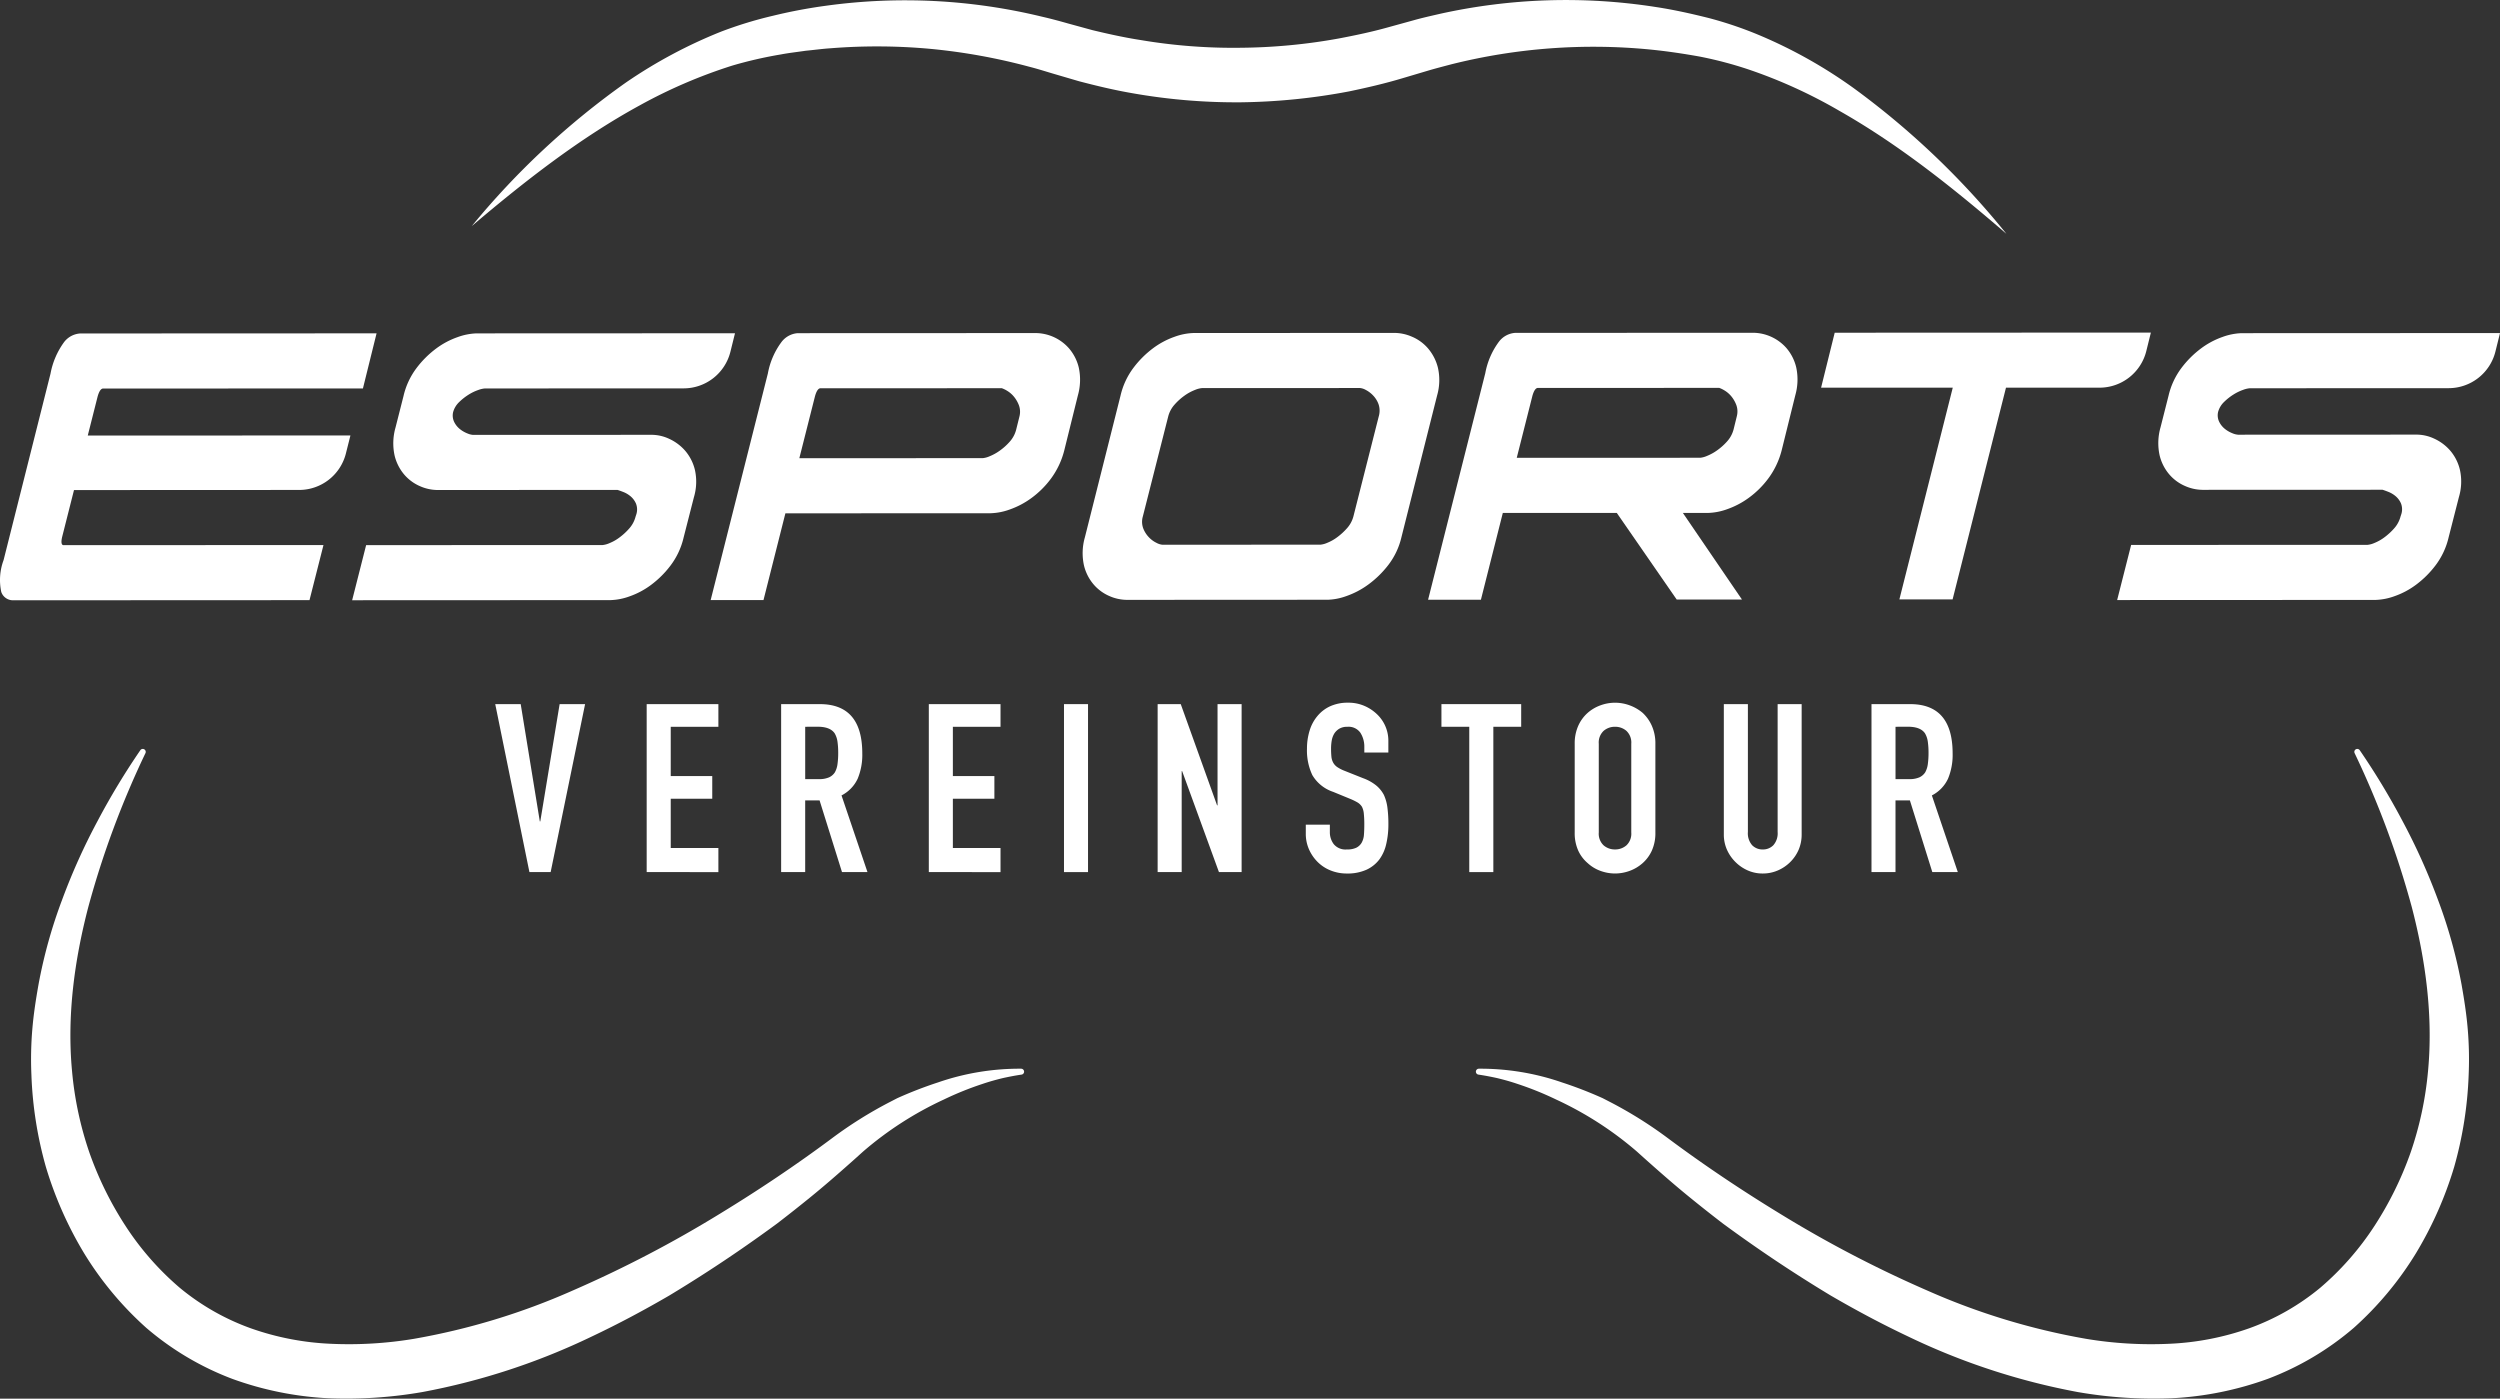 <svg xmlns="http://www.w3.org/2000/svg" width="468.038" height="261.848" viewBox="0 0 468.038 261.848">
  <rect x="0" y="0" width="468.038" height="261.848" fill="#333333" stroke="none"/>
  <g id="Gruppe_438" data-name="Gruppe 438" transform="translate(551.659 -166.717)">
    <path id="Pfad_1715" data-name="Pfad 1715" d="M-463.339,209.047a147.168,147.168,0,0,1,28.833-26.858,91.36,91.36,0,0,1,17.772-9.52,75.154,75.154,0,0,1,9.78-3,96.385,96.385,0,0,1,9.948-1.88,108.514,108.514,0,0,1,40.4,2.045c1.657.377,3.3.823,4.93,1.285l4.552,1.245c3.025.728,6.064,1.4,9.137,1.871a104.057,104.057,0,0,0,18.556,1.424,107.389,107.389,0,0,0,18.528-1.759c3.052-.583,6.1-1.222,9.1-2.065l4.718-1.3c1.634-.464,3.294-.832,4.948-1.215a108.948,108.948,0,0,1,40.439-1.295c3.343.505,6.644,1.242,9.914,2.06a71.711,71.711,0,0,1,9.71,3.31,90.176,90.176,0,0,1,17.543,9.889,151.4,151.4,0,0,1,28.5,27.205c-9.888-8.527-20.078-16.667-31.2-22.981a93.481,93.481,0,0,0-17.205-7.831,73.314,73.314,0,0,0-8.972-2.361c-3.1-.557-6.2-1.017-9.323-1.328a109.416,109.416,0,0,0-37.194,2.763c-1.506.4-3.017.783-4.51,1.231l-4.674,1.387c-3.258.981-6.577,1.747-9.91,2.445a115.556,115.556,0,0,1-20.313,2.057,111.561,111.561,0,0,1-20.344-1.706c-3.357-.577-6.67-1.374-9.96-2.235l-4.847-1.421c-1.494-.442-2.98-.919-4.49-1.3a111.832,111.832,0,0,0-18.4-3.335,109.267,109.267,0,0,0-18.747-.123c-1.567.1-3.119.32-4.684.466-1.552.229-3.118.4-4.663.692a78.017,78.017,0,0,0-9.073,2.08,95.166,95.166,0,0,0-17.347,7.453C-443.105,192.569-453.385,200.6-463.339,209.047Z" fill="#fff"/>
    <path id="Pfad_1716" data-name="Pfad 1716" d="M-390.083,382.312a64.465,64.465,0,0,1,15.1-9.734,59.468,59.468,0,0,1,7.281-2.941c1.247-.422,2.517-.78,3.808-1.089,1.145-.253,2.306-.475,3.487-.649a.552.552,0,0,0,.474-.522h0a.559.559,0,0,0-.539-.583,46.727,46.727,0,0,0-15.579,2.568,76.27,76.27,0,0,0-7.628,2.954l-1.4.723a78.355,78.355,0,0,0-10.937,6.866c-6.688,4.979-13.646,9.636-20.765,13.982a221.725,221.725,0,0,1-27.7,14.455,127.275,127.275,0,0,1-29.742,9.033,74.021,74.021,0,0,1-15.431.922,51.446,51.446,0,0,1-15.064-2.907,44.373,44.373,0,0,1-13.277-7.573,53.562,53.562,0,0,1-10.139-11.549,64.186,64.186,0,0,1-6.818-13.855,64.77,64.77,0,0,1-3.215-15.119c-.977-10.319.427-20.762,3.05-30.81a169.61,169.61,0,0,1,10.691-28.772.55.55,0,0,0-.262-.729h0a.556.556,0,0,0-.7.186,134.518,134.518,0,0,0-8.009,13.261,117.178,117.178,0,0,0-6.634,14.742,92.622,92.622,0,0,0-4.425,15.9c-.485,2.748-.919,5.528-1.153,8.355a66.774,66.774,0,0,0-.168,8.555,72.582,72.582,0,0,0,2.712,17.213,70.263,70.263,0,0,0,7.147,16.139,62.253,62.253,0,0,0,11.654,13.984,54.086,54.086,0,0,0,16.1,9.546,61.676,61.676,0,0,0,17.991,3.629,83.257,83.257,0,0,0,17.552-1.158A126.428,126.428,0,0,0-440.8,416.9c4.958-2.347,9.761-4.918,14.445-7.644q6.964-4.2,13.6-8.786,3.318-2.293,6.558-4.673,3.2-2.454,6.312-4.989c2.522-2.051,4.974-4.187,7.4-6.344C-391.677,383.757-390.884,383.031-390.083,382.312Z" fill="#fff"/>
    <path id="Pfad_1717" data-name="Pfad 1717" d="M-245.2,382.312a64.465,64.465,0,0,0-15.1-9.734,59.468,59.468,0,0,0-7.281-2.941c-1.247-.422-2.517-.78-3.808-1.089-1.145-.253-2.306-.475-3.487-.649a.552.552,0,0,1-.474-.522h0a.559.559,0,0,1,.539-.583,46.727,46.727,0,0,1,15.579,2.568,76.268,76.268,0,0,1,7.628,2.954l1.4.723a78.353,78.353,0,0,1,10.937,6.866c6.688,4.979,13.646,9.636,20.765,13.982a221.725,221.725,0,0,0,27.7,14.455,127.275,127.275,0,0,0,29.742,9.033,74.022,74.022,0,0,0,15.431.922,51.446,51.446,0,0,0,15.064-2.907,44.373,44.373,0,0,0,13.277-7.573,53.561,53.561,0,0,0,10.139-11.549,64.186,64.186,0,0,0,6.818-13.855A64.771,64.771,0,0,0-97.1,367.294c.977-10.319-.427-20.762-3.05-30.81a169.608,169.608,0,0,0-10.691-28.772.55.55,0,0,1,.262-.729h0a.556.556,0,0,1,.7.186,134.515,134.515,0,0,1,8.009,13.261,117.183,117.183,0,0,1,6.634,14.742,92.625,92.625,0,0,1,4.425,15.9c.485,2.748.919,5.528,1.153,8.355a66.772,66.772,0,0,1,.168,8.555,72.581,72.581,0,0,1-2.712,17.213,70.264,70.264,0,0,1-7.147,16.139,62.252,62.252,0,0,1-11.654,13.984,54.073,54.073,0,0,1-16.1,9.546,61.676,61.676,0,0,1-17.991,3.629,83.257,83.257,0,0,1-17.552-1.158A126.428,126.428,0,0,1-194.483,416.9c-4.958-2.347-9.761-4.918-14.445-7.644q-6.965-4.2-13.6-8.786-3.318-2.293-6.558-4.673-3.2-2.454-6.312-4.989c-2.522-2.051-4.974-4.187-7.4-6.344C-243.6,383.757-244.4,383.031-245.2,382.312Z" fill="#fff"/>
    <g id="Gruppe_437" data-name="Gruppe 437">
      <g id="Gruppe_436" data-name="Gruppe 436">
        <g id="Gruppe_434" data-name="Gruppe 434">
          <path id="Pfad_1718" data-name="Pfad 1718" d="M-442.121,298.54l-6.448,31.447h-3.975l-6.4-31.447h4.769l3.577,21.951h.09l3.62-21.951Z" fill="#fff"/>
          <path id="Pfad_1719" data-name="Pfad 1719" d="M-430.591,329.987V298.54h13.425v4.24h-8.921v9.231h7.773v4.24h-7.773v9.229h8.921v4.507Z" fill="#fff"/>
          <path id="Pfad_1720" data-name="Pfad 1720" d="M-405.418,329.987V298.54h7.242q7.95,0,7.95,9.232a11.617,11.617,0,0,1-.861,4.725,6.682,6.682,0,0,1-3.027,3.135l4.859,14.355h-4.769l-4.2-13.428h-2.693v13.428Zm4.505-27.207v9.8h2.56a4.536,4.536,0,0,0,1.9-.33,2.571,2.571,0,0,0,1.1-.949,4.319,4.319,0,0,0,.486-1.524,14.831,14.831,0,0,0,.133-2.1,14.831,14.831,0,0,0-.133-2.1,4.21,4.21,0,0,0-.529-1.567c-.562-.824-1.62-1.238-3.182-1.238Z" fill="#fff"/>
          <path id="Pfad_1721" data-name="Pfad 1721" d="M-377.771,329.987V298.54h13.425v4.24h-8.921v9.231h7.773v4.24h-7.773v9.229h8.921v4.507Z" fill="#fff"/>
          <path id="Pfad_1722" data-name="Pfad 1722" d="M-352.464,329.987V298.54h4.5v31.447Z" fill="#fff"/>
          <path id="Pfad_1723" data-name="Pfad 1723" d="M-334.931,329.987V298.54h4.327l6.8,18.946h.087V298.54h4.507v31.447h-4.243l-6.889-18.9h-.088v18.9Z" fill="#fff"/>
          <path id="Pfad_1724" data-name="Pfad 1724" d="M-291.738,307.6h-4.5v-1.017a4.818,4.818,0,0,0-.728-2.672,2.7,2.7,0,0,0-2.451-1.126,2.85,2.85,0,0,0-1.5.354,2.918,2.918,0,0,0-.927.884,3.728,3.728,0,0,0-.488,1.3,8.611,8.611,0,0,0-.131,1.524,15.06,15.06,0,0,0,.066,1.546,2.889,2.889,0,0,0,.332,1.1,2.43,2.43,0,0,0,.772.84,6.918,6.918,0,0,0,1.391.706l3.446,1.372a8.527,8.527,0,0,1,2.429,1.346,5.778,5.778,0,0,1,1.456,1.789,8.349,8.349,0,0,1,.663,2.407,23.922,23.922,0,0,1,.177,3.068,16.092,16.092,0,0,1-.4,3.689,7.765,7.765,0,0,1-1.279,2.892,6.375,6.375,0,0,1-2.429,1.944,8.618,8.618,0,0,1-3.667.706,8,8,0,0,1-3.049-.575,7.218,7.218,0,0,1-2.426-1.589,7.727,7.727,0,0,1-1.614-2.362,7.175,7.175,0,0,1-.6-2.939V321.11h4.505v1.412a3.673,3.673,0,0,0,.728,2.23,2.837,2.837,0,0,0,2.451.995,3.94,3.94,0,0,0,1.788-.332,2.385,2.385,0,0,0,.995-.949,3.52,3.52,0,0,0,.42-1.481c.044-.572.066-1.213.066-1.919a18.741,18.741,0,0,0-.09-2.034,3.476,3.476,0,0,0-.352-1.279,2.511,2.511,0,0,0-.818-.8,10.951,10.951,0,0,0-1.347-.662l-3.223-1.325a7.13,7.13,0,0,1-3.909-3.158,10.85,10.85,0,0,1-.993-4.924,11.378,11.378,0,0,1,.486-3.356,7.612,7.612,0,0,1,1.456-2.74,6.722,6.722,0,0,1,2.363-1.832,7.9,7.9,0,0,1,3.422-.684,7.471,7.471,0,0,1,3.07.619,7.918,7.918,0,0,1,2.408,1.633,6.82,6.82,0,0,1,2.031,4.858Z" fill="#fff"/>
          <path id="Pfad_1725" data-name="Pfad 1725" d="M-276.59,329.987V302.78H-281.8v-4.24h14.93v4.24h-5.213v27.207Z" fill="#fff"/>
          <path id="Pfad_1726" data-name="Pfad 1726" d="M-256.851,305.961a8.045,8.045,0,0,1,.663-3.359,7.073,7.073,0,0,1,1.767-2.426,7.467,7.467,0,0,1,2.407-1.415,7.917,7.917,0,0,1,2.716-.485,7.945,7.945,0,0,1,2.718.485,8.01,8.01,0,0,1,2.451,1.415,7.375,7.375,0,0,1,1.72,2.426,8.045,8.045,0,0,1,.663,3.359v16.605a7.964,7.964,0,0,1-.663,3.4,7.012,7.012,0,0,1-1.72,2.339,7.567,7.567,0,0,1-2.451,1.459,8.017,8.017,0,0,1-2.718.485,7.988,7.988,0,0,1-2.716-.485,7.077,7.077,0,0,1-2.407-1.459,6.738,6.738,0,0,1-1.767-2.339,7.964,7.964,0,0,1-.663-3.4Zm4.507,16.605a2.988,2.988,0,0,0,.9,2.407,3.193,3.193,0,0,0,2.141.774,3.194,3.194,0,0,0,2.143-.774,3,3,0,0,0,.9-2.407V305.961a3,3,0,0,0-.9-2.407,3.194,3.194,0,0,0-2.143-.774,3.193,3.193,0,0,0-2.141.774,2.988,2.988,0,0,0-.9,2.407Z" fill="#fff"/>
          <path id="Pfad_1727" data-name="Pfad 1727" d="M-214.362,298.54v24.38a7.232,7.232,0,0,1-.55,2.849,7.288,7.288,0,0,1-1.568,2.318,7.494,7.494,0,0,1-2.342,1.589,7,7,0,0,1-2.827.575,6.828,6.828,0,0,1-2.8-.575,7.539,7.539,0,0,1-2.32-1.589,7.575,7.575,0,0,1-1.59-2.318,7,7,0,0,1-.573-2.849V298.54h4.505v23.938a3.376,3.376,0,0,0,.793,2.473,2.707,2.707,0,0,0,1.988.8,2.7,2.7,0,0,0,1.987-.8,3.364,3.364,0,0,0,.8-2.473V298.54Z" fill="#fff"/>
          <path id="Pfad_1728" data-name="Pfad 1728" d="M-201.288,329.987V298.54h7.241q7.95,0,7.95,9.232a11.617,11.617,0,0,1-.861,4.725,6.68,6.68,0,0,1-3.026,3.135l4.858,14.355H-189.9l-4.2-13.428h-2.693v13.428Zm4.5-27.207v9.8h2.56a4.532,4.532,0,0,0,1.9-.33,2.571,2.571,0,0,0,1.1-.949,4.3,4.3,0,0,0,.486-1.524,14.833,14.833,0,0,0,.133-2.1,14.834,14.834,0,0,0-.133-2.1,4.193,4.193,0,0,0-.529-1.567c-.562-.824-1.62-1.238-3.182-1.238Z" fill="#fff"/>
        </g>
        <g id="Gruppe_435" data-name="Gruppe 435">
          <path id="Pfad_6" data-name="Pfad 6" d="M-432.6,260.982a3.735,3.735,0,0,0-.988-1.333,4.838,4.838,0,0,0-1.349-.811q-.732-.288-1.111-.4l-33.741.015a8.241,8.241,0,0,1-3.189-.693,8.138,8.138,0,0,1-2.956-2.142,8.551,8.551,0,0,1-1.856-3.65,10.737,10.737,0,0,1,.179-5.216l1.5-5.911a13.88,13.88,0,0,1,2.432-5.217,18.3,18.3,0,0,1,3.669-3.652,15.007,15.007,0,0,1,4.027-2.142,11.368,11.368,0,0,1,3.569-.7l48.357-.022-.855,3.453a9.036,9.036,0,0,1-8.768,6.866l-37.216.016a4.652,4.652,0,0,0-1.23.29,8.791,8.791,0,0,0-1.806.871,10.388,10.388,0,0,0-1.768,1.393,4.1,4.1,0,0,0-1.121,1.853,2.772,2.772,0,0,0,.188,1.854,3.883,3.883,0,0,0,1.059,1.333,5.373,5.373,0,0,0,1.385.809,3.327,3.327,0,0,0,1.094.29l33.523-.014a7.779,7.779,0,0,1,3.2.752,8.834,8.834,0,0,1,2.962,2.2,8.587,8.587,0,0,1,1.857,3.65,10.193,10.193,0,0,1-.2,5.1l-1.925,7.534a13.9,13.9,0,0,1-2.432,5.216,18.249,18.249,0,0,1-3.669,3.653,14.979,14.979,0,0,1-4.027,2.142,11.334,11.334,0,0,1-3.569.7l-48.357.022,2.617-10.316,44.286-.019a4.217,4.217,0,0,0,1.261-.348,8.259,8.259,0,0,0,1.854-1.045,11.626,11.626,0,0,0,1.837-1.682,5.354,5.354,0,0,0,1.211-2.261l.153-.464A3.019,3.019,0,0,0-432.6,260.982Z" fill="#fff"/>
          <path id="Pfad_8" data-name="Pfad 8" d="M-340.733,279.02a8.244,8.244,0,0,1-3.189-.695,8.16,8.16,0,0,1-2.953-2.142,8.544,8.544,0,0,1-1.858-3.65,10.749,10.749,0,0,1,.178-5.216l6.68-26.546a13.868,13.868,0,0,1,2.432-5.216,18.327,18.327,0,0,1,3.669-3.653,15.012,15.012,0,0,1,4.026-2.141,11.374,11.374,0,0,1,3.57-.7l37.668-.016a8.325,8.325,0,0,1,3.152.692,8.118,8.118,0,0,1,2.992,2.142,8.89,8.89,0,0,1,1.9,3.65,10.444,10.444,0,0,1-.142,5.217l-6.68,26.542a13.586,13.586,0,0,1-2.468,5.217,18.561,18.561,0,0,1-3.743,3.652,15.567,15.567,0,0,1-4.062,2.142,11.2,11.2,0,0,1-3.5.7Zm3.041-15.649a3.571,3.571,0,0,0,.062,2.261,5.013,5.013,0,0,0,1.071,1.68,4.921,4.921,0,0,0,1.427,1.042,2.952,2.952,0,0,0,1.1.348l29.6-.015a4.2,4.2,0,0,0,1.262-.347,8.331,8.331,0,0,0,1.853-1.045,11.678,11.678,0,0,0,1.837-1.682,5.361,5.361,0,0,0,1.212-2.261l4.728-18.661a3.783,3.783,0,0,0-.023-2.261,4.636,4.636,0,0,0-1.036-1.68,5.179,5.179,0,0,0-1.382-1.042,2.727,2.727,0,0,0-1.067-.347l-29.6.014a4.544,4.544,0,0,0-1.3.347,8.74,8.74,0,0,0-1.926,1.045,10.945,10.945,0,0,0-1.872,1.68,5.356,5.356,0,0,0-1.212,2.261Z" fill="#fff"/>
          <path id="Pfad_10" data-name="Pfad 10" d="M-208.174,229.007l59.192-.027-.854,3.451a9.036,9.036,0,0,1-8.772,6.865h-17.5l-9.995,39.641h-9.964l9.995-39.643h-24.651Z" fill="#fff"/>
          <path id="Pfad_11" data-name="Pfad 11" d="M-102.164,260.952a3.749,3.749,0,0,0-.987-1.332,4.885,4.885,0,0,0-1.35-.812q-.732-.288-1.111-.4l-33.741.014a8.243,8.243,0,0,1-3.189-.7,8.127,8.127,0,0,1-2.953-2.142,8.544,8.544,0,0,1-1.858-3.65,10.749,10.749,0,0,1,.178-5.216l1.5-5.911a13.9,13.9,0,0,1,2.432-5.217,18.3,18.3,0,0,1,3.67-3.652,14.988,14.988,0,0,1,4.026-2.142,11.373,11.373,0,0,1,3.569-.7l48.358-.022-.855,3.453a9.037,9.037,0,0,1-8.769,6.866l-37.215.016a4.636,4.636,0,0,0-1.233.291,8.738,8.738,0,0,0-1.806.871,10.316,10.316,0,0,0-1.768,1.389,4.1,4.1,0,0,0-1.123,1.854,2.777,2.777,0,0,0,.187,1.854A3.891,3.891,0,0,0-135.144,247a5.371,5.371,0,0,0,1.388.812,3.318,3.318,0,0,0,1.094.288l33.523-.015a7.8,7.8,0,0,1,3.2.752,8.833,8.833,0,0,1,2.962,2.2,8.589,8.589,0,0,1,1.856,3.651,10.181,10.181,0,0,1-.195,5.1l-1.925,7.534a13.883,13.883,0,0,1-2.432,5.216,18.248,18.248,0,0,1-3.669,3.653,14.975,14.975,0,0,1-4.027,2.141,11.369,11.369,0,0,1-3.569.7l-48.357.021,2.617-10.316,44.286-.019a4.211,4.211,0,0,0,1.259-.347,8.36,8.36,0,0,0,1.854-1.045,11.813,11.813,0,0,0,1.837-1.682,5.384,5.384,0,0,0,1.209-2.261l.154-.464A3.02,3.02,0,0,0-102.164,260.952Z" fill="#fff"/>
          <path id="Pfad_1729" data-name="Pfad 1729" d="M-532.434,239.46l48.721-.021,2.554-10.316-55.484.024a4.138,4.138,0,0,0-2.98,1.566,14.49,14.49,0,0,0-2.582,5.97l-8.781,34.889a10.674,10.674,0,0,0-.435,5.968A2.309,2.309,0,0,0-549.2,279.1l55.484-.026,2.617-10.316-48.721.022c-.352-.079-.421-.579-.212-1.507l2.228-8.814H-528v0l32.339-.015a9.037,9.037,0,0,0,8.759-6.83l.85-3.375-41.958.021h-7.219l1.843-7.293Q-533,239.576-532.434,239.46Z" fill="#fff"/>
          <path id="Pfad_1730" data-name="Pfad 1730" d="M-349.69,235.56a8.557,8.557,0,0,0-1.859-3.65,8.42,8.42,0,0,0-6.142-2.837l-44.649.019a4.2,4.2,0,0,0-2.944,1.566,14.112,14.112,0,0,0-2.617,5.97l-10.709,42.425h9.89l4.1-16.237H-393.8v0l27.606-.013a11.345,11.345,0,0,0,3.57-.7,15.536,15.536,0,0,0,4.062-2.142,17.089,17.089,0,0,0,3.67-3.653,15.166,15.166,0,0,0,2.467-5.216l2.554-10.316A10.773,10.773,0,0,0-349.69,235.56Zm-11.12,9.155-.605,2.434a5.356,5.356,0,0,1-1.209,2.261,10.877,10.877,0,0,1-1.872,1.682,9.055,9.055,0,0,1-1.89,1.045,4.249,4.249,0,0,1-1.261.35l-26.15.012h-8.214l2.926-11.58q.385-1.392.952-1.509l34.029-.014a5.274,5.274,0,0,1,1.054.521,4.882,4.882,0,0,1,1.245,1.1,5.725,5.725,0,0,1,.918,1.623A3.523,3.523,0,0,1-360.81,244.715Z" fill="#fff"/>
          <path id="Pfad_1731" data-name="Pfad 1731" d="M-215.377,235.505a8.572,8.572,0,0,0-1.858-3.65,8.427,8.427,0,0,0-6.142-2.837l-44.65.02a4.192,4.192,0,0,0-2.944,1.565,14.142,14.142,0,0,0-2.618,5.971l-10.71,42.417h9.89l4.1-16.245h21.339l11.218,16.219h12.217L-236.6,262.746h4.726a11.374,11.374,0,0,0,3.569-.7,15.5,15.5,0,0,0,4.062-2.141,17.111,17.111,0,0,0,3.67-3.653,15.138,15.138,0,0,0,2.467-5.216l2.554-10.316A10.777,10.777,0,0,0-215.377,235.505Zm-11.12,9.139-.6,2.434a5.362,5.362,0,0,1-1.209,2.261,10.963,10.963,0,0,1-1.873,1.682,9.029,9.029,0,0,1-1.89,1.045,4.249,4.249,0,0,1-1.261.35l-23.705.01H-267.7l2.923-11.569q.385-1.392.952-1.508l34.029-.015a5.383,5.383,0,0,1,1.054.521,4.935,4.935,0,0,1,1.245,1.1,5.719,5.719,0,0,1,.916,1.623A3.525,3.525,0,0,1-226.5,244.644Z" fill="#fff"/>
        </g>
      </g>
    </g>
  </g>
</svg>

